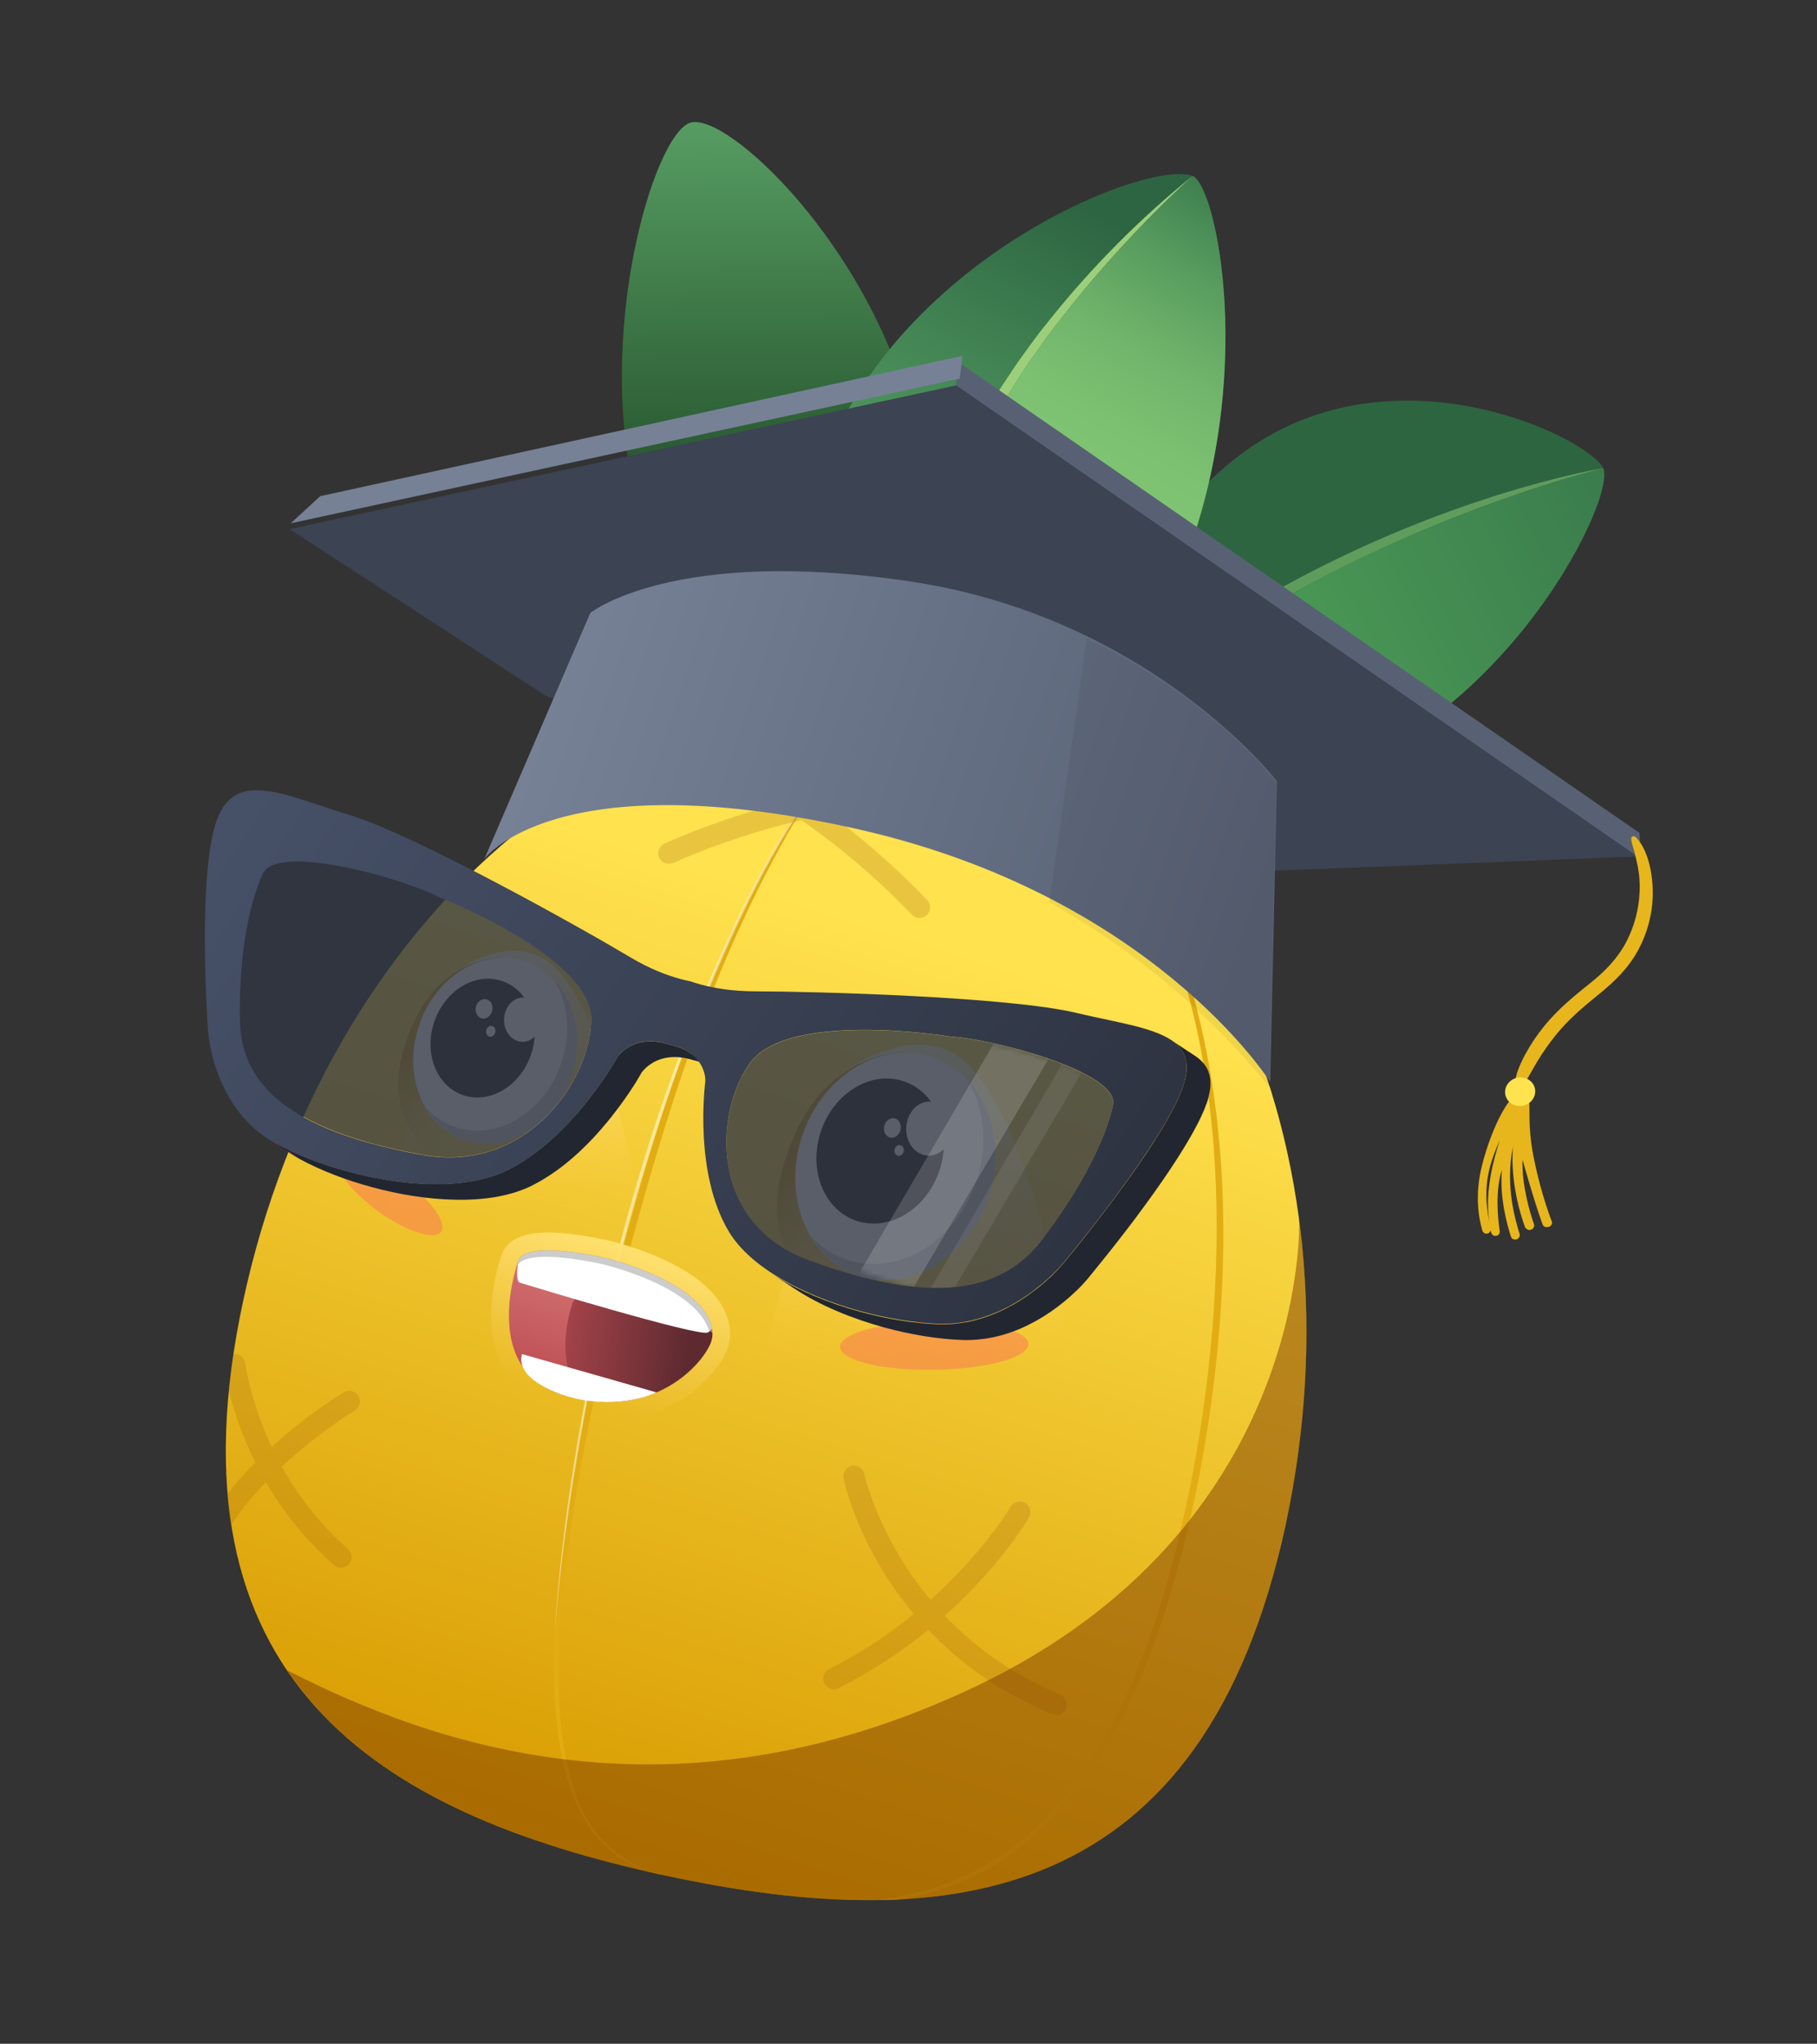 <svg width="369" height="415" viewBox="0 0 369 415" fill="none" xmlns="http://www.w3.org/2000/svg">
    <rect x="0" y="0" width="369" height="415" fill="#333333" stroke="none"/>
    <path fill-rule="evenodd" clip-rule="evenodd" d="M171.948 149.622C193.578 142.55 193.906 118.518 185.124 84.082C176.342 49.647 147.502 22.526 140.143 24.929C132.785 27.331 120.565 67.89 129.347 102.326C138.129 136.761 172.37 145.939 171.948 149.622Z" fill="url(#paint0_linear_1287_1640)"/>
    <path d="M325.581 95.091C328.451 101.194 303.515 152.801 256.851 161.071C210.187 169.341 193.6 179.051 193.6 179.051C193.6 179.051 224.063 110.813 254.398 90.538C284.733 70.264 322.718 88.99 325.581 95.091Z" fill="#2D6541"/>
    <path d="M325.581 95.092C319.124 96.738 312.764 98.691 306.506 100.916C300.228 103.1 294.033 105.508 287.931 108.106C281.836 110.734 275.81 113.525 269.921 116.566C264.026 119.598 258.208 122.787 252.585 126.297C251.153 127.136 249.772 128.045 248.373 128.935C246.979 129.834 245.57 130.7 244.217 131.651L240.109 134.451L236.087 137.365C230.757 141.292 225.559 145.425 220.617 149.84L218.746 151.482C218.127 152.033 217.537 152.619 216.93 153.18L213.315 156.594L209.82 160.137L208.076 161.91L206.398 163.748C201.787 168.537 197.708 173.794 193.596 179.036L196.421 174.914L197.851 172.86L199.363 170.869L202.406 166.897L205.607 163.047L207.221 161.129L208.916 159.28L212.31 155.59L215.858 152.043C216.455 151.458 217.035 150.855 217.645 150.28L219.484 148.58C229.259 139.438 240.073 131.448 251.457 124.435C262.869 117.457 274.887 111.493 287.292 106.533C293.496 104.045 299.799 101.845 306.183 99.889C309.372 98.922 312.596 98.036 315.821 97.209C319.054 96.384 322.299 95.635 325.587 95.064L325.581 95.092Z" fill="url(#paint1_linear_1287_1640)"/>
    <path d="M325.581 95.092C319.125 96.738 312.764 98.691 306.506 100.916C300.228 103.1 294.034 105.508 287.931 108.106C281.836 110.734 275.81 113.525 269.921 116.566C264.026 119.598 258.208 122.787 252.585 126.297C251.153 127.136 249.772 128.045 248.373 128.935C246.979 129.834 245.57 130.7 244.217 131.651L240.109 134.451L236.087 137.365C230.757 141.292 225.56 145.425 220.617 149.84L218.747 151.482C218.127 152.033 217.537 152.619 216.93 153.18L213.315 156.594L209.82 160.137L208.076 161.91L206.398 163.748C201.787 168.537 197.708 173.794 193.596 179.036C193.596 179.036 210.192 169.321 256.847 161.056C303.511 152.786 328.447 101.179 325.577 95.077L325.581 95.092Z" fill="url(#paint2_linear_1287_1640)"/>
    <path fill-rule="evenodd" clip-rule="evenodd" d="M242.188 35.741C233.249 32.251 183.6 51.924 167.534 93.097C151.467 134.269 173.433 178.96 173.433 178.96C173.433 178.96 225.299 153.245 240.308 114.788C255.317 76.33 247.014 37.622 242.188 35.741Z" fill="url(#paint3_linear_1287_1640)"/>
    <path d="M242.187 35.74C237.186 40.327 232.378 45.11 227.816 50.115C223.223 55.092 218.866 60.274 214.745 65.625C213.738 66.983 212.681 68.3 211.713 69.68L208.797 73.812C207.841 75.203 206.957 76.639 206.041 78.052C205.593 78.765 205.118 79.465 204.689 80.189L203.43 82.375L202.17 84.561L201.537 85.654L200.964 86.774L198.683 91.271C197.965 92.786 197.349 94.346 196.678 95.886C196.356 96.663 195.994 97.417 195.713 98.21L194.838 100.589C193.627 103.742 192.56 106.949 191.464 110.149C190.926 111.755 190.437 113.371 189.92 114.982L189.155 117.4L188.423 119.832C186.417 126.295 184.679 132.845 182.912 139.389C181.181 145.94 179.554 152.521 177.981 159.122C176.367 165.713 174.9 172.336 173.447 178.962C175.499 165.54 178.122 152.197 181.279 138.977C184.457 125.761 188.079 112.634 192.815 99.836L193.708 97.438C193.998 96.64 194.38 95.861 194.705 95.07C195.396 93.505 196.043 91.908 196.782 90.36L199.131 85.789L199.722 84.651L200.373 83.548L201.68 81.343L202.995 79.139C203.44 78.411 203.936 77.716 204.399 76.999C205.352 75.585 206.267 74.142 207.259 72.752L210.279 68.62C211.29 67.242 212.388 65.941 213.436 64.599C221.971 53.975 231.63 44.279 242.187 35.74Z" fill="#9DCF7B"/>
    <path d="M242.187 35.74C237.186 40.327 232.378 45.11 227.816 50.115C223.223 55.092 218.866 60.274 214.745 65.625C213.738 66.983 212.681 68.3 211.713 69.68L208.797 73.812C207.841 75.203 206.957 76.638 206.041 78.052C205.593 78.765 205.118 79.465 204.689 80.189L203.43 82.375L202.17 84.561L201.537 85.653L200.964 86.773L198.683 91.271C197.965 92.786 197.349 94.346 196.678 95.886C196.355 96.663 195.994 97.416 195.712 98.209L194.838 100.589C193.627 103.742 192.559 106.949 191.464 110.149C190.925 111.755 190.437 113.371 189.92 114.982L189.155 117.4L188.423 119.832C186.417 126.295 184.679 132.845 182.912 139.388C181.181 145.94 179.554 152.521 177.981 159.121C176.367 165.713 174.9 172.336 173.447 178.962C173.447 178.962 225.313 153.247 240.322 114.79C255.31 76.328 247.014 37.621 242.187 35.74Z" fill="url(#paint4_linear_1287_1640)"/>
    <path fill-rule="evenodd" clip-rule="evenodd" d="M134.932 380.804C193.378 393.425 244.445 386.679 261.071 309.684C277.698 232.688 243.941 159.274 185.495 146.653C127.049 134.032 66.048 186.984 49.422 263.98C32.795 340.975 76.485 368.183 134.932 380.804Z" fill="url(#paint5_linear_1287_1640)"/>
    <path d="M185.516 146.657C175.41 144.99 166.128 159.345 161.417 166.784C144.607 195.344 134.747 227.444 126.393 259.346C122.326 275.387 118.797 291.589 116.294 307.953C113.794 325.973 110.874 347.811 117.199 365.176C120.183 373.202 126.493 379.017 134.951 380.814C122.702 378.508 116.677 368.92 114.237 357.42C111.034 341.038 112.787 324.159 115.059 307.774C117.509 291.354 120.974 275.102 124.996 259C133.471 227.013 143.502 194.84 160.818 166.419C165.787 158.918 175.329 144.751 185.514 146.664L185.516 146.657Z" fill="#E2AD13"/>
    <path d="M185.516 146.659C177.949 144.584 169.344 155.09 165.325 160.514C160.23 167.443 156.051 175.004 152.199 182.687C137.069 213.626 126.919 246.826 120.02 280.514C116.69 297.399 113.995 314.443 112.644 331.608C113.736 314.416 116.249 297.326 119.554 280.421C126.225 246.632 136.398 213.356 151.774 182.47C155.67 174.789 159.886 167.229 165.047 160.299C169.193 154.873 177.941 144.486 185.524 146.654L185.516 146.659Z" fill="white" fill-opacity="0.5"/>
    <path fill-rule="evenodd" clip-rule="evenodd" d="M123.72 255.609C142.05 260.766 145.767 268.193 144.465 272.349C143.162 276.506 132.875 289.01 114.089 283.136C97.274 277.878 105.223 256.096 105.223 256.096C106.682 251.421 123.72 255.609 123.72 255.609Z" fill="url(#paint6_linear_1287_1640)"/>
    <path fill-rule="evenodd" clip-rule="evenodd" d="M144.465 272.349C144.627 271.839 144.703 271.282 144.698 270.692C142.186 268.42 137.89 266.094 131.035 264.165C131.035 264.165 117.456 260.828 116.292 264.55C116.292 264.55 111.216 278.512 119.833 284.413C134.974 286.409 143.311 276.059 144.465 272.349Z" fill="url(#paint7_linear_1287_1640)"/>
    <path d="M133.32 282.738L106.008 274.959C105.455 276.886 106.137 279.619 111.807 282.261C120.554 286.214 129.454 284.617 133.32 282.738Z" fill="white"/>
    <path fill-rule="evenodd" clip-rule="evenodd" d="M144.613 269.754C143.898 265.537 138.67 259.823 123.719 255.616C123.719 255.616 106.799 251.461 105.24 256.056C104.913 258.355 104.881 260.239 105.604 260.469C107.597 261.091 141.607 271.408 143.72 270.584C143.986 270.479 144.285 270.183 144.606 269.752L144.613 269.754Z" fill="white"/>
    <path d="M125.995 256.284C142.355 261.399 145.706 268.371 144.464 272.349C143.223 276.328 132.874 289.01 114.088 283.136C97.274 277.879 105.223 256.096 105.223 256.096C106.682 251.422 123.72 255.609 123.72 255.609C124.504 255.83 125.265 256.053 125.995 256.284ZM127.068 252.851C126.302 252.612 125.5 252.372 124.695 252.147L124.639 252.135L124.583 252.123C124.4 252.083 120.031 251.015 115.397 250.529C112.179 250.195 103.672 249.307 101.822 254.943C101.408 256.112 97.338 268.141 101.933 277.435C104.136 281.885 107.865 284.964 113.023 286.571C134.154 293.173 146.149 279.035 147.905 273.423C148.572 271.286 150.708 260.237 127.075 252.852L127.068 252.851Z" fill="url(#paint8_linear_1287_1640)"/>
    <path fill-rule="evenodd" clip-rule="evenodd" d="M123.309 256.933C137.448 260.913 142.885 266.238 144.038 270.373C144.218 270.22 144.409 270.019 144.608 269.745C143.892 265.528 138.664 259.814 123.713 255.607C123.713 255.607 106.793 251.453 105.234 256.047C105.2 256.305 105.161 256.554 105.138 256.799C107.891 253.147 123.303 256.924 123.303 256.924L123.309 256.933Z" fill="black" fill-opacity="0.2"/>
    <path fill-rule="evenodd" clip-rule="evenodd" d="M90.796 198.648C90.796 198.648 103.972 187.356 113.127 196.898C122.282 206.441 128.716 236.046 131.548 253.57C134.381 271.093 75.837 255.618 75.837 255.618L90.796 198.648Z" fill="url(#paint9_linear_1287_1640)"/>
    <path fill-rule="evenodd" clip-rule="evenodd" d="M101.939 194.484C101.939 194.484 87.381 193.673 81.84 213.54C76.299 233.406 96.891 241.275 102.306 243.018L101.939 194.484Z" fill="url(#paint10_linear_1287_1640)"/>
    <path d="M115.817 218.651C119.275 208.652 115.211 198.172 106.74 195.242C98.269 192.313 88.599 198.044 85.141 208.043C81.684 218.042 85.748 228.523 94.219 231.452C102.689 234.381 112.359 228.65 115.817 218.651Z" fill="white"/>
    <path fill-rule="evenodd" clip-rule="evenodd" d="M112.628 199.073C115.375 203.699 116.05 209.946 113.952 216.014C110.49 226.011 100.818 231.745 92.348 228.812C90.095 228.031 88.15 226.713 86.582 225.013C88.363 228.011 91.004 230.332 94.339 231.487C102.809 234.42 112.481 228.685 115.943 218.688C118.483 211.355 116.967 203.756 112.635 199.075L112.628 199.073Z" fill="#CCCCCC"/>
    <path d="M107.823 214.184C110.033 207.793 107.435 201.095 102.021 199.223C96.606 197.35 90.426 201.013 88.216 207.404C86.006 213.794 88.603 220.493 94.018 222.365C99.432 224.238 105.613 220.575 107.823 214.184Z" fill="#231F20"/>
    <path d="M105.962 211.546C108.065 211.646 109.865 209.716 109.982 207.235C110.099 204.755 108.489 202.664 106.386 202.564C104.283 202.465 102.483 204.395 102.365 206.875C102.248 209.356 103.858 211.447 105.962 211.546Z" fill="white"/>
    <path d="M97.844 206.799C98.755 207.014 99.7 206.317 99.953 205.242C100.206 204.168 99.673 203.123 98.762 202.908C97.851 202.693 96.907 203.39 96.654 204.464C96.4 205.539 96.933 206.584 97.844 206.799Z" fill="white"/>
    <path d="M99.415 210.5C99.921 210.619 100.446 210.232 100.586 209.635C100.727 209.038 100.431 208.457 99.924 208.337C99.418 208.218 98.894 208.605 98.753 209.202C98.612 209.799 98.908 210.38 99.415 210.5Z" fill="white"/>
    <path d="M242.956 302.712C250.275 266.024 251.566 226.341 238.754 190.721C236.185 183.771 232.747 176.722 228.351 170.43C227.533 169.65 226.707 168.875 225.985 168.197C227.235 169.872 228.406 171.604 229.494 173.385C251.175 210.051 249.697 261.814 241.587 302.439C236.298 327.953 226.928 359.076 205.296 375.342C197.429 381.341 187.878 384.673 178.086 385.782C179.582 385.774 181.169 385.749 182.786 385.693C191.08 384.261 199.052 381.155 205.838 376.07C228.077 359.685 237.447 328.664 242.956 302.712Z" fill="#E2AD13"/>
    <path fill-rule="evenodd" clip-rule="evenodd" d="M169.917 218.893C169.917 218.893 186.011 205.096 197.195 216.762C208.379 228.428 216.24 264.582 219.692 285.986C223.143 307.389 151.644 288.483 151.644 288.483L169.917 218.893Z" fill="url(#paint11_linear_1287_1640)"/>
    <path fill-rule="evenodd" clip-rule="evenodd" d="M183.526 213.811C183.526 213.811 165.746 212.819 158.975 237.086C152.204 261.352 177.358 270.964 183.972 273.092L183.526 213.811Z" fill="url(#paint12_linear_1287_1640)"/>
    <path d="M200.481 243.319C204.705 231.105 199.74 218.303 189.392 214.724C179.043 211.146 167.231 218.146 163.007 230.361C158.783 242.575 163.748 255.377 174.096 258.956C184.444 262.534 196.257 255.534 200.481 243.319Z" fill="white"/>
    <path fill-rule="evenodd" clip-rule="evenodd" d="M196.579 219.413C199.928 225.067 200.756 232.686 198.19 240.102C193.962 252.319 182.156 259.314 171.8 255.739C169.048 254.784 166.673 253.174 164.759 251.098C166.933 254.761 170.162 257.6 174.23 259.008C184.576 262.589 196.391 255.588 200.619 243.372C203.718 234.407 201.863 225.139 196.577 219.42L196.579 219.413Z" fill="#CCCCCC"/>
    <path d="M190.718 237.871C193.418 230.065 190.243 221.882 183.627 219.595C177.011 217.307 169.459 221.78 166.76 229.586C164.06 237.393 167.235 245.575 173.851 247.863C180.467 250.151 188.019 245.677 190.718 237.871Z" fill="#231F20"/>
    <path d="M188.43 234.66C190.997 234.781 193.195 232.422 193.338 229.39C193.482 226.358 191.516 223.801 188.949 223.68C186.381 223.559 184.183 225.918 184.04 228.95C183.897 231.982 185.862 234.538 188.43 234.66Z" fill="white"/>
    <path d="M180.769 230.99C181.68 231.204 182.624 230.508 182.878 229.433C183.131 228.359 182.598 227.314 181.687 227.099C180.776 226.884 179.832 227.581 179.578 228.655C179.325 229.73 179.858 230.775 180.769 230.99Z" fill="white"/>
    <path d="M182.339 234.693C182.845 234.813 183.37 234.425 183.511 233.828C183.651 233.231 183.355 232.65 182.849 232.531C182.342 232.411 181.818 232.799 181.677 233.396C181.536 233.993 181.832 234.574 182.339 234.693Z" fill="white"/>
    <path opacity="0.22" d="M196.381 161.574C196.512 160.388 195.66 159.321 194.473 159.197C193.761 159.117 181.847 157.921 163.653 161.881C153.656 155.115 146.631 152.237 146.136 152.042C145.025 151.596 143.775 152.135 143.331 153.239C142.886 154.343 143.425 155.6 144.528 156.044C144.629 156.088 149.922 158.261 157.84 163.275C150.882 165.099 143.181 167.668 134.962 171.273C133.872 171.752 133.376 173.028 133.855 174.117C134.146 174.777 134.721 175.217 135.375 175.358C135.804 175.451 136.26 175.417 136.699 175.225C146.293 171.012 155.167 168.291 162.751 166.536C169.392 171.157 177.233 177.45 185.187 185.739C185.492 186.063 185.883 186.265 186.283 186.352C186.958 186.497 187.696 186.318 188.235 185.802C189.097 184.979 189.12 183.608 188.297 182.753C181.364 175.531 174.571 169.803 168.53 165.334C171.935 164.7 175.003 164.259 177.635 163.966C187.755 162.839 193.953 163.479 194.011 163.484C195.197 163.615 196.258 162.755 196.388 161.576L196.381 161.574Z" fill="#9C620B"/>
    <path d="M111.182 141.507L58.814 107.439L194.621 78.164L333.505 173.873L258.493 176.819L111.182 141.507Z" fill="#3C4352"/>
    <path d="M98.374 174.395C98.374 174.395 112.592 154.771 173.292 168.166C233.992 181.561 257.96 219.716 257.96 219.716L259.319 158.578C259.319 158.578 233.545 125.199 184.435 118.001C136.613 110.993 119.88 124.46 119.88 124.46L98.381 174.396L98.374 174.395Z" fill="url(#paint13_linear_1287_1640)"/>
    <path d="M213.084 183.197C241.97 199.311 257.733 220.768 257.733 220.768L259.153 158.96C259.153 158.96 246.693 142.178 220.715 129.662L213.084 183.197Z" fill="black" fill-opacity="0.06"/>
    <path d="M333.279 174.406L332.946 169.132L194.7 73.564L194.133 78.206L333.279 174.406Z" fill="#586174"/>
    <path d="M307.566 220.733C307.524 221.256 308.234 221.91 308.661 221.347C309.999 219.585 310.954 217.619 312.079 215.732C313.186 213.871 314.443 212.077 315.8 210.369C318.393 207.107 321.489 204.483 324.75 201.852C328.023 199.212 330.86 196.388 332.796 192.72C334.496 189.5 335.486 185.898 335.628 182.327C335.714 180.21 335.536 178.125 335.087 176.061C334.633 173.988 333.791 171.677 332.298 170.082C331.942 169.701 331.217 169.673 331.27 170.353C331.342 171.235 331.684 172.033 331.899 172.886C332.123 173.787 332.336 174.697 332.53 175.605C332.913 177.41 333.061 179.297 332.974 181.143C332.816 184.603 331.934 188.03 330.314 191.168C328.562 194.568 325.954 197.243 322.915 199.659C319.537 202.34 316.28 205.053 313.578 208.38C312.132 210.166 310.857 212.058 309.773 214.058C309.211 215.097 308.716 216.152 308.302 217.248C307.852 218.422 307.661 219.482 307.562 220.728L307.566 220.733Z" fill="#E7B61D"/>
    <path d="M315.131 247.994C314.312 245.854 312.667 241.12 311.406 234.747C309.683 225.922 311.703 222.159 309.232 221.712C306.978 221.323 303.098 228.283 300.98 236.613C299.45 242.605 300.298 247.319 301.041 249.896C301.162 250.309 301.587 250.56 302.038 250.492C302.286 250.454 302.676 250.238 302.695 249.815C302.9 250.509 303.03 251.003 303.801 250.955C304.297 250.924 304.637 250.435 304.568 249.971C304.213 247.618 303.592 241.908 305.012 237.518C304.522 243.065 306.001 248.47 306.841 251.108C306.973 251.512 307.394 251.759 307.84 251.686L307.865 251.688C308.403 251.595 308.752 251.078 308.606 250.588C307.82 247.954 305.619 240.967 307.247 232.857C306.686 240.043 308.859 246.9 309.654 249.038C309.828 249.503 310.338 249.899 310.883 249.717C310.888 249.717 310.883 249.717 310.888 249.717C311.408 249.533 311.708 249.049 311.487 248.448C310.735 246.404 309.003 240.527 309.208 235.503C309.304 235.918 311.634 244.155 313.272 248.629C313.416 249.02 313.838 249.252 314.275 249.174L314.433 249.145C314.992 249.045 315.33 248.494 315.141 247.995L315.131 247.994ZM304.558 231.55C303.373 235.379 301.469 241.848 302.468 248.097C300.843 240.448 302.74 235.828 304.558 231.55Z" fill="#E7B61D"/>
    <path d="M311.378 220.188C310.548 218.81 308.681 218.366 307.209 219.191C305.736 220.016 305.22 221.801 306.05 223.179C306.881 224.557 308.748 225.001 310.22 224.176C311.693 223.351 312.209 221.566 311.378 220.188Z" fill="#FFE34E"/>
    <path d="M195.463 72.255L65.031 100.753L59.035 106.261L194.899 76.867L195.463 72.255Z" fill="#768196"/>
    <path opacity="0.22" d="M215.339 344.141C205.239 339.892 197.614 334.102 191.876 328.094C203.113 318.076 208.631 308.714 208.97 308.133C209.568 307.099 209.212 305.786 208.187 305.182C207.16 304.585 205.834 304.931 205.236 305.965C205.155 306.102 199.798 315.16 188.964 324.846C178.322 312.171 175.599 299.594 175.549 299.348C175.316 298.179 174.176 297.425 173.007 297.658C171.838 297.892 171.084 299.031 171.317 300.2C171.492 301.062 174.316 314.36 185.599 327.718C180.765 331.664 175.032 335.585 168.372 338.923C167.307 339.458 166.872 340.755 167.408 341.82C167.71 342.43 168.264 342.829 168.883 342.963C169.347 343.063 169.844 343.009 170.305 342.784C177.384 339.242 183.436 335.11 188.512 330.959C194.615 337.355 202.784 343.528 213.664 348.114C213.791 348.171 213.917 348.206 214.05 348.235C215.042 348.449 216.081 347.93 216.489 346.958C216.955 345.859 216.434 344.591 215.34 344.134L215.339 344.141Z" fill="#9C620B"/>
    <path opacity="0.22" d="M70.686 314.54C64.629 309.258 60.306 303.342 57.221 297.796C64.618 290.908 71.908 286.492 72.034 286.416C73.057 285.806 73.388 284.479 72.777 283.456C72.166 282.434 70.839 282.103 69.817 282.714C69.589 282.849 64.226 286.077 57.874 291.432C56.937 292.223 56.039 293.008 55.169 293.799C50.777 284.49 49.851 277.056 49.831 276.875C49.697 275.69 48.629 274.842 47.446 274.969C47.432 274.966 47.415 274.977 47.399 274.981C47.117 276.936 46.787 279.485 46.504 282.434C47.376 286.03 48.973 291.21 51.838 296.958C49.687 299.113 47.785 301.278 46.105 303.433C46.262 305.601 46.503 307.758 46.842 309.869C48.886 306.675 51.374 303.673 53.985 300.954C57.238 306.543 61.707 312.432 67.837 317.781C68.123 318.027 68.455 318.194 68.799 318.269C69.544 318.429 70.347 318.191 70.884 317.578C71.666 316.68 71.572 315.313 70.674 314.53L70.686 314.54Z" fill="#9C620B"/>
    <g style="mix-blend-mode:overlay" opacity="0.5">
        <path fill-rule="evenodd" clip-rule="evenodd" d="M259.13 317.959C260.097 313.958 261.052 309.771 262.004 305.362C265.064 289.42 265.966 273.689 264.966 258.658C264.684 254.748 264.306 251.082 263.883 247.724C263.87 247.61 263.857 247.504 263.844 247.391C263.889 248.549 265.836 310.281 197.999 342.512C136.894 371.545 88.129 354.443 58.325 339.168C59.747 341.271 61.286 343.281 62.922 345.209C62.992 345.298 63.069 345.381 63.147 345.464C63.613 345.999 64.079 346.533 64.562 347.057C64.669 347.176 64.777 347.288 64.884 347.406C65.343 347.903 65.806 348.386 66.275 348.87C66.389 348.99 66.51 349.112 66.633 349.226C67.111 349.705 67.596 350.185 68.091 350.653C68.201 350.757 68.304 350.86 68.413 350.965C68.952 351.471 69.492 351.971 70.048 352.459C70.117 352.518 70.178 352.575 70.246 352.634C72.163 354.321 74.17 355.932 76.269 357.46C76.301 357.482 76.333 357.503 76.364 357.532C77.013 358.003 77.665 358.46 78.324 358.919C78.445 359.004 78.568 359.082 78.69 359.167C79.273 359.566 79.86 359.95 80.447 360.334C80.602 360.434 80.764 360.535 80.919 360.635C81.488 361.001 82.065 361.361 82.651 361.716C82.82 361.818 82.982 361.92 83.151 362.022C83.744 362.378 84.345 362.729 84.947 363.08C85.096 363.171 85.254 363.257 85.404 363.348C86.066 363.726 86.73 364.09 87.402 364.456C87.501 364.507 87.592 364.564 87.684 364.613C90.045 365.881 92.479 367.083 94.984 368.228C95.119 368.286 95.254 368.345 95.381 368.402C96.065 368.711 96.757 369.015 97.451 369.313C97.653 369.4 97.862 369.49 98.064 369.577C98.69 369.845 99.326 370.107 99.968 370.371C100.205 370.466 100.442 370.562 100.679 370.657C101.301 370.909 101.925 371.154 102.549 371.4C102.794 371.496 103.032 371.585 103.276 371.682C103.921 371.931 104.57 372.167 105.216 372.41C105.441 372.495 105.667 372.573 105.891 372.658C106.608 372.916 107.325 373.174 108.051 373.427C108.208 373.483 108.372 373.54 108.529 373.596C110.337 374.222 112.174 374.817 114.036 375.396C114.14 375.426 114.237 375.454 114.339 375.491C115.146 375.739 115.954 375.987 116.772 376.222C117.02 376.298 117.277 376.368 117.526 376.444C118.197 376.641 118.87 376.83 119.55 377.021C119.848 377.107 120.154 377.188 120.454 377.268C121.093 377.443 121.725 377.616 122.372 377.792C122.692 377.876 123.019 377.962 123.34 378.046C123.974 378.212 124.614 378.38 125.257 378.54C125.577 378.624 125.892 378.7 126.213 378.784C126.883 378.95 127.546 379.116 128.225 379.277C128.519 379.348 128.813 379.419 129.1 379.488C129.856 379.666 130.62 379.846 131.385 380.018C131.588 380.062 131.799 380.108 132.002 380.159C132.985 380.378 133.975 380.6 134.973 380.815C135.008 380.823 135.043 380.83 135.079 380.838C191.314 392.96 240.694 387.108 259.116 317.956L259.13 317.959Z" fill="#7B3B00"/>
    </g>
    <ellipse cx="189.725" cy="273.21" rx="19.12" ry="4.945" transform="rotate(-0.89 189.725 273.21)" fill="#FF6162" fill-opacity="0.4"/>
    <ellipse cx="79.234" cy="242.679" rx="12.738" ry="4.086" transform="rotate(35.643 79.234 242.679)" fill="#FF6162" fill-opacity="0.4"/>
    <path opacity="0.8" d="M76.323 177.468C81.482 178.877 86.204 180.589 89.251 182.098C89.314 182.132 89.385 182.161 89.448 182.195C90.994 182.814 120.397 194.545 120.101 207.151C120.052 209.319 119.621 211.667 118.84 214.04C115.07 225.492 103.097 237.686 85.71 234.477C82.214 233.83 78.871 233.095 75.728 232.241C60.488 228.061 49.995 221.264 48.874 209.169C48.842 208.789 48.812 208.397 48.795 208.007C48.79 207.865 48.785 207.723 48.781 207.575C48.477 195.11 50.287 186.08 52.068 180.733C52.545 179.301 53.016 178.135 53.452 177.236C55.279 173.409 66.069 174.718 75.865 177.337C76.019 177.376 76.178 177.423 76.331 177.462L76.323 177.468Z" fill="#303644"/>
    <path d="M54.338 231.21L59.202 234.385C59.728 234.726 60.271 235.056 60.84 235.363L55.976 232.188C55.407 231.881 54.864 231.551 54.338 231.21Z" fill="#851622"/>
    <path d="M139.917 213.682C139.075 213.135 138.029 212.651 136.711 212.293C136.471 212.229 136.23 212.171 135.975 212.111C135.731 212.033 135.486 211.961 135.253 211.898C134.861 211.788 134.49 211.711 134.123 211.649C134.002 211.623 133.891 211.614 133.775 211.597C133.536 211.562 133.297 211.526 133.062 211.505C132.932 211.492 132.806 211.487 132.68 211.481C132.471 211.473 132.262 211.464 132.064 211.465C131.944 211.468 131.825 211.465 131.704 211.474C131.505 211.482 131.312 211.498 131.125 211.515C131.024 211.529 130.917 211.535 130.815 211.549C130.597 211.58 130.393 211.615 130.194 211.657C130.135 211.673 130.063 211.679 130.003 211.695C129.745 211.753 129.497 211.828 129.262 211.905C129.201 211.927 129.147 211.951 129.088 211.967C128.951 212.015 128.806 212.069 128.675 212.119C128.652 212.128 128.628 212.144 128.605 212.153C128.334 212.272 128.083 212.395 127.845 212.521C127.845 212.521 127.83 212.524 127.822 212.53C127.766 212.56 127.716 212.599 127.66 212.629C127.516 212.711 127.378 212.802 127.247 212.887C127.231 212.897 127.215 212.908 127.2 212.912C127.134 212.954 127.091 212.994 127.032 213.038C126.933 213.108 126.841 213.18 126.749 213.245C126.733 213.256 126.709 213.272 126.692 213.282C126.642 213.321 126.607 213.356 126.563 213.396C126.479 213.462 126.4 213.537 126.322 213.605C126.304 213.622 126.28 213.638 126.262 213.655C126.227 213.69 126.201 213.713 126.172 213.749C126.093 213.823 126.022 213.893 125.959 213.957C125.942 213.974 125.916 213.997 125.898 214.014C125.879 214.038 125.869 214.05 125.85 214.074C125.768 214.162 125.704 214.233 125.647 214.305C125.637 214.317 125.619 214.334 125.61 214.346C125.608 214.353 125.6 214.358 125.592 214.364C125.573 214.388 125.562 214.406 125.544 214.424C125.514 214.466 125.487 214.496 125.466 214.527C125.447 214.551 125.446 214.557 125.428 214.575C125.427 214.581 125.417 214.593 125.409 214.599C125.399 214.611 125.39 214.623 125.388 214.629C125.376 214.655 125.345 214.704 125.312 214.761C125.299 214.786 125.279 214.817 125.266 214.842C125.235 214.892 125.209 214.949 125.167 215.011C125.146 215.048 125.122 215.092 125.091 215.142C125.047 215.217 125.001 215.298 124.949 215.379C124.918 215.428 124.893 215.479 124.861 215.529C124.796 215.641 124.72 215.765 124.643 215.897C124.62 215.941 124.598 215.978 124.569 216.014C124.557 216.04 124.536 216.07 124.517 216.094C124.443 216.212 124.368 216.337 124.284 216.466C124.253 216.516 124.221 216.565 124.188 216.621C124.114 216.739 124.04 216.857 123.965 216.981C123.924 217.043 123.881 217.111 123.84 217.173C123.758 217.296 123.673 217.432 123.589 217.562C123.548 217.623 123.507 217.685 123.473 217.748C123.348 217.939 123.215 218.135 123.081 218.339C123.079 218.345 123.07 218.357 123.062 218.363C122.919 218.571 122.774 218.793 122.621 219.021C122.578 219.089 122.529 219.156 122.48 219.222C122.367 219.388 122.255 219.554 122.136 219.718C122.076 219.804 122.017 219.883 121.957 219.968C121.865 220.103 121.767 220.237 121.668 220.371C121.537 220.56 121.398 220.749 121.259 220.944C121.178 221.06 121.091 221.175 121.01 221.291C120.853 221.504 120.686 221.728 120.52 221.946C120.45 222.044 120.374 222.14 120.304 222.238C120.061 222.558 119.809 222.884 119.549 223.215C119.522 223.245 119.493 223.281 119.473 223.312C119.242 223.607 119.003 223.907 118.755 224.213C118.699 224.279 118.642 224.351 118.586 224.416C118.16 224.937 117.717 225.468 117.253 226.002C117.234 226.026 117.207 226.056 117.187 226.08C116.723 226.613 116.236 227.157 115.737 227.69C115.701 227.725 115.672 227.761 115.637 227.796C115.239 228.217 114.832 228.644 114.412 229.068C114.314 229.167 114.214 229.272 114.109 229.369C113.681 229.799 113.248 230.22 112.8 230.645C112.406 231.011 111.998 231.375 111.591 231.738C111.471 231.84 111.35 231.948 111.23 232.049C110.92 232.32 110.604 232.584 110.281 232.846C110.155 232.946 110.034 233.054 109.907 233.153C109.586 233.409 109.266 233.658 108.94 233.905C108.855 233.971 108.771 234.038 108.68 234.103C108.27 234.41 107.849 234.708 107.427 235.005C107.312 235.086 107.191 235.159 107.075 235.24C106.772 235.443 106.469 235.646 106.16 235.841C106.006 235.942 105.845 236.035 105.692 236.129C105.409 236.302 105.128 236.467 104.847 236.633C104.695 236.72 104.543 236.808 104.392 236.888C103.866 237.178 103.342 237.462 102.802 237.721C102.372 237.925 101.931 238.114 101.478 238.293C101.225 238.394 100.973 238.489 100.714 238.582C100.424 238.69 100.128 238.789 99.833 238.889C99.569 238.974 99.299 239.051 99.029 239.128C98.722 239.218 98.416 239.301 98.104 239.377C97.83 239.446 97.548 239.513 97.261 239.572C96.944 239.64 96.621 239.705 96.29 239.77C96.005 239.822 95.713 239.874 95.414 239.923C95.086 239.974 94.752 240.024 94.411 240.072C94.114 240.115 93.811 240.15 93.508 240.185C93.163 240.219 92.818 240.252 92.473 240.285C92.165 240.312 91.858 240.332 91.551 240.352C91.201 240.378 90.847 240.388 90.485 240.404C90.172 240.416 89.86 240.428 89.543 240.432C89.182 240.441 88.816 240.441 88.451 240.436C88.135 240.433 87.811 240.435 87.496 240.426C87.124 240.419 86.754 240.405 86.378 240.389C86.056 240.378 85.735 240.368 85.415 240.35C85.039 240.328 84.659 240.298 84.276 240.274C83.958 240.25 83.632 240.224 83.314 240.2C82.928 240.161 82.542 240.123 82.15 240.077C81.833 240.046 81.511 240.006 81.195 239.969C80.797 239.921 80.401 239.86 80.005 239.805C79.69 239.761 79.376 239.716 79.068 239.673C78.659 239.609 78.259 239.54 77.852 239.469C77.545 239.419 77.246 239.371 76.941 239.314C76.515 239.233 76.095 239.152 75.671 239.064C75.387 239.005 75.103 238.953 74.821 238.887C74.349 238.789 73.88 238.677 73.418 238.567C73.182 238.518 72.946 238.468 72.719 238.407C72.022 238.241 71.328 238.062 70.635 237.875C65.209 236.402 60.111 234.409 55.993 232.171L60.856 235.349C64.974 237.586 70.071 239.586 75.499 241.053C76.191 241.239 76.885 241.419 77.582 241.585C77.817 241.641 78.053 241.69 78.281 241.744C78.75 241.856 79.214 241.959 79.684 242.064C79.967 242.123 80.251 242.182 80.534 242.241C80.959 242.33 81.377 242.417 81.804 242.492C82.109 242.548 82.415 242.598 82.715 242.646C83.122 242.717 83.529 242.788 83.931 242.851C84.245 242.902 84.56 242.939 84.868 242.982C85.265 243.037 85.66 243.098 86.058 243.146C86.381 243.185 86.698 243.216 87.014 243.254C87.398 243.299 87.791 243.339 88.177 243.377C88.501 243.41 88.821 243.427 89.14 243.452C89.52 243.482 89.901 243.512 90.285 243.529C90.605 243.546 90.926 243.557 91.246 243.575C91.623 243.59 91.993 243.604 92.365 243.611C92.687 243.616 93.004 243.618 93.32 243.621C93.686 243.62 94.052 243.619 94.418 243.619C94.736 243.615 95.048 243.603 95.36 243.591C95.722 243.575 96.076 243.565 96.426 243.539C96.733 243.519 97.04 243.499 97.348 243.472C97.7 243.44 98.043 243.414 98.39 243.374C98.692 243.339 98.989 243.302 99.285 243.266C99.624 243.224 99.959 243.175 100.294 243.119C100.585 243.074 100.877 243.023 101.164 242.963C101.493 242.906 101.81 242.839 102.135 242.766C102.415 242.705 102.697 242.638 102.978 242.57C103.29 242.495 103.604 242.406 103.91 242.323C104.18 242.246 104.449 242.169 104.713 242.084C105.016 241.986 105.304 241.885 105.594 241.777C105.853 241.684 106.105 241.589 106.359 241.488C106.459 241.446 106.572 241.413 106.672 241.371C107.013 241.224 107.353 241.078 107.683 240.916C108.223 240.657 108.747 240.373 109.272 240.084C109.336 240.048 109.399 240.019 109.463 239.983C109.551 239.931 109.639 239.88 109.727 239.828C110.015 239.664 110.296 239.498 110.572 239.324C110.726 239.23 110.888 239.131 111.041 239.036C111.35 238.841 111.653 238.638 111.956 238.435C112.054 238.372 112.15 238.315 112.241 238.249C112.266 238.234 112.29 238.218 112.315 238.202C112.735 237.911 113.156 237.613 113.566 237.306C113.657 237.241 113.743 237.168 113.834 237.103C114.16 236.855 114.48 236.607 114.793 236.357C114.837 236.317 114.885 236.285 114.936 236.246C115.02 236.18 115.091 236.11 115.174 236.051C115.497 235.788 115.806 235.524 116.123 235.253C116.243 235.152 116.364 235.044 116.484 234.943C116.89 234.586 117.297 234.223 117.691 233.856C118.138 233.438 118.573 233.01 119.007 232.582C119.106 232.483 119.212 232.379 119.31 232.281C119.73 231.857 120.135 231.437 120.534 231.015C120.543 231.003 120.551 230.998 120.561 230.986C120.587 230.963 120.606 230.939 120.626 230.908C121.127 230.368 121.613 229.832 122.079 229.291C122.098 229.267 122.124 229.244 122.143 229.22C122.607 228.686 123.048 228.162 123.476 227.634C123.505 227.598 123.541 227.557 123.57 227.521C123.597 227.491 123.618 227.46 123.645 227.431C123.891 227.132 124.13 226.832 124.361 226.536C124.39 226.5 124.417 226.471 124.439 226.433C124.699 226.102 124.951 225.776 125.194 225.456C125.272 225.353 125.34 225.262 125.418 225.159C125.585 224.934 125.751 224.717 125.908 224.504C125.989 224.388 126.075 224.28 126.154 224.17C126.294 223.975 126.44 223.781 126.571 223.591C126.611 223.537 126.652 223.475 126.692 223.42C126.744 223.34 126.793 223.273 126.852 223.194C126.912 223.109 126.974 223.017 127.034 222.931C127.146 222.765 127.257 222.606 127.368 222.447C127.419 222.374 127.468 222.307 127.519 222.233C127.671 222.013 127.816 221.791 127.958 221.582C127.969 221.563 127.98 221.545 127.999 221.521C128.124 221.329 128.249 221.138 128.371 220.96C128.413 220.892 128.454 220.831 128.495 220.769C128.579 220.639 128.663 220.51 128.745 220.387C128.787 220.318 128.83 220.25 128.871 220.189C128.945 220.071 129.017 219.96 129.083 219.848C129.116 219.791 129.156 219.737 129.189 219.68C129.264 219.556 129.337 219.445 129.403 219.333C129.425 219.295 129.447 219.258 129.467 219.227C129.467 219.227 129.47 219.214 129.471 219.207C129.492 219.176 129.503 219.157 129.517 219.125C129.603 218.982 129.68 218.851 129.754 218.733C129.786 218.684 129.808 218.646 129.832 218.595C129.887 218.502 129.941 218.415 129.985 218.34C130.008 218.296 130.029 218.265 130.051 218.227C130.094 218.152 130.127 218.096 130.16 218.04C130.173 218.015 130.184 217.996 130.195 217.977C130.229 217.914 130.261 217.865 130.273 217.839C130.276 217.826 130.302 217.803 130.314 217.778C130.317 217.764 130.335 217.747 130.344 217.735C130.365 217.704 130.393 217.668 130.424 217.625C130.441 217.608 130.452 217.589 130.471 217.565C130.489 217.548 130.508 217.524 130.526 217.507C130.583 217.435 130.656 217.359 130.729 217.276C130.765 217.241 130.802 217.2 130.838 217.158C130.903 217.088 130.974 217.018 131.053 216.944C131.098 216.897 131.149 216.852 131.202 216.8C131.273 216.73 131.358 216.664 131.442 216.597C131.502 216.547 131.562 216.496 131.63 216.44C131.716 216.367 131.814 216.303 131.913 216.233C131.988 216.179 132.054 216.129 132.129 216.075C132.26 215.99 132.398 215.9 132.542 215.818C132.606 215.782 132.656 215.743 132.72 215.708C132.952 215.574 133.21 215.452 133.48 215.34C133.635 215.274 133.796 215.21 133.963 215.154C134.024 215.131 134.071 215.106 134.131 215.09C134.365 215.013 134.613 214.939 134.872 214.88C134.931 214.865 134.996 214.857 135.063 214.843C135.262 214.8 135.474 214.761 135.684 214.734C135.785 214.72 135.885 214.713 135.993 214.701C136.18 214.683 136.373 214.668 136.573 214.653C136.694 214.65 136.814 214.647 136.934 214.644C137.132 214.643 137.341 214.652 137.55 214.66C137.676 214.665 137.801 214.671 137.932 214.684C138.16 214.703 138.399 214.739 138.645 214.776C138.759 214.8 138.878 214.804 138.993 214.828C139.358 214.897 139.736 214.975 140.123 215.077C140.363 215.141 140.601 215.211 140.845 215.29C141.101 215.344 141.343 215.401 141.581 215.472C142.892 215.829 143.944 216.314 144.787 216.861L139.923 213.683L139.917 213.682Z" fill="#222631"/>
    <path opacity="0.8" d="M206.683 213.076C206.995 213.163 207.195 213.219 207.387 213.273C217.122 215.984 226.835 220.265 226.032 224.347C225.843 225.312 225.524 226.524 225.055 227.951C223.28 233.305 219.287 241.737 211.442 251.982C211.352 252.104 211.258 252.218 211.171 252.333C211.046 252.49 210.922 252.647 210.798 252.796C202.554 262.734 189.55 263.28 174.385 259.215C174.265 259.183 174.138 259.149 174.018 259.117C170.789 258.238 167.556 257.182 164.254 255.978C147.795 249.97 145.241 233.818 149.07 222.387C149.865 220.017 150.935 217.845 152.215 216.012C159.655 205.351 191.328 210.243 192.992 210.5C193.061 210.507 193.131 210.508 193.207 210.517C196.664 210.776 201.649 211.707 206.696 213.079L206.683 213.076Z" fill="#303644"/>
    <mask id="mask0_1287_1640" style="mask-type:alpha" maskUnits="userSpaceOnUse" x="153" y="209" width="80" height="54">
        <path opacity="0.8" d="M213.454 215.347C213.76 215.455 213.955 215.524 214.143 215.592C223.661 218.975 233.047 223.925 231.96 227.953C231.703 228.905 231.301 230.095 230.733 231.489C228.587 236.722 224.015 244.878 215.473 254.584C215.376 254.7 215.274 254.807 215.179 254.916C215.043 255.065 214.908 255.213 214.775 255.354C205.857 264.724 192.851 264.373 178.013 259.262C177.896 259.222 177.772 259.18 177.655 259.139C174.497 258.037 171.346 256.758 168.138 255.327C152.146 248.183 150.731 231.854 155.351 220.686C156.309 218.371 157.528 216.272 158.933 214.528C167.099 204.379 198.342 211.455 199.983 211.826C200.051 211.838 200.121 211.844 200.196 211.858C203.625 212.356 208.531 213.63 213.468 215.351L213.454 215.347Z" fill="#303644"/>
    </mask>
    <g mask="url(#mask0_1287_1640)">
        <path d="M149.8 300.686L211.154 195.961L225.857 193.173L160.896 303.104L149.8 300.686Z" fill="white" fill-opacity="0.2"/>
        <path d="M164.264 303.847L225.613 199.128L233.255 194.801L168.299 304.727L164.264 303.847Z" fill="white" fill-opacity="0.1"/>
    </g>
    <path d="M245.41 222.797C245.445 222.663 245.479 222.537 245.513 222.41C245.547 222.249 245.578 222.101 245.61 221.946C245.63 221.852 245.65 221.757 245.67 221.663C245.676 221.636 245.68 221.616 245.686 221.589C245.733 221.297 245.772 221.01 245.802 220.735C245.802 220.735 245.802 220.735 245.803 220.728C245.826 220.452 245.832 220.193 245.83 219.933C245.827 219.848 245.822 219.769 245.818 219.691C245.813 219.514 245.8 219.343 245.785 219.178C245.775 219.092 245.765 219.005 245.748 218.918C245.726 218.758 245.695 218.604 245.664 218.45C245.653 218.399 245.65 218.349 245.633 218.296C245.624 218.273 245.614 218.25 245.607 218.22C245.545 217.976 245.468 217.742 245.376 217.511C245.376 217.511 245.377 217.505 245.379 217.498C245.355 217.444 245.331 217.39 245.306 217.342C245.249 217.211 245.191 217.086 245.126 216.96C245.12 216.952 245.117 216.937 245.111 216.929C245.055 216.826 244.992 216.728 244.928 216.631C244.896 216.582 244.865 216.526 244.835 216.471C244.835 216.471 244.829 216.462 244.824 216.454C244.728 216.308 244.617 216.165 244.507 216.022C244.507 216.022 244.507 216.022 244.501 216.014C244.468 215.972 244.433 215.937 244.398 215.901C244.314 215.799 244.229 215.704 244.143 215.609C244.136 215.608 244.126 215.591 244.12 215.583C244.056 215.521 243.992 215.458 243.928 215.395C243.858 215.325 243.794 215.262 243.718 215.19C243.704 215.187 243.693 215.171 243.688 215.162C243.576 215.062 243.455 214.966 243.334 214.871C243.286 214.832 243.244 214.796 243.196 214.757C243.196 214.757 243.183 214.755 243.184 214.748C243.008 214.613 242.825 214.483 242.639 214.36L237.778 211.171C237.97 211.295 238.154 211.425 238.323 211.559C238.378 211.599 238.424 211.644 238.48 211.683C238.6 211.779 238.721 211.874 238.833 211.975C238.916 212.049 238.991 212.128 239.074 212.201C239.139 212.264 239.21 212.328 239.267 212.389C239.365 212.494 239.461 212.605 239.552 212.709C239.587 212.744 239.62 212.786 239.648 212.82C239.765 212.964 239.88 213.122 239.981 213.276C240.013 213.325 240.044 213.381 240.076 213.43C240.144 213.542 240.213 213.648 240.272 213.766C240.337 213.892 240.396 214.017 240.452 214.148C240.476 214.202 240.507 214.258 240.529 214.319C240.623 214.542 240.692 214.782 240.76 215.028C240.779 215.102 240.798 215.183 240.81 215.256C240.841 215.41 240.872 215.564 240.895 215.724C240.905 215.81 240.922 215.898 240.932 215.984C240.953 216.15 240.958 216.327 240.964 216.497C240.969 216.575 240.974 216.654 240.977 216.739C240.98 216.992 240.973 217.258 240.95 217.534C240.95 217.534 240.95 217.534 240.949 217.541C240.926 217.817 240.886 218.104 240.832 218.395C240.808 218.509 240.783 218.631 240.758 218.745C240.726 218.9 240.695 219.048 240.661 219.21C240.634 219.337 240.592 219.469 240.558 219.596C240.517 219.756 240.47 219.915 240.421 220.08C240.348 220.325 240.27 220.562 240.181 220.817C240.038 221.23 239.87 221.659 239.688 222.091C239.63 222.234 239.562 222.388 239.496 222.536C239.373 222.819 239.241 223.108 239.109 223.404C239.031 223.57 238.954 223.737 238.869 223.909C238.729 224.203 238.575 224.501 238.426 224.807C238.331 224.991 238.243 225.176 238.139 225.365C238.055 225.531 237.963 225.701 237.871 225.872C237.742 226.119 237.605 226.364 237.469 226.61C237.377 226.78 237.277 226.956 237.176 227.132C237.032 227.383 236.886 227.64 236.74 227.898C236.64 228.074 236.541 228.243 236.441 228.419C236.277 228.694 236.114 228.969 235.95 229.244C235.853 229.406 235.755 229.568 235.657 229.731C235.582 229.855 235.5 229.979 235.424 230.103C235.084 230.651 234.74 231.211 234.383 231.769C234.298 231.906 234.213 232.043 234.121 232.178C233.712 232.816 233.29 233.452 232.865 234.101C232.781 234.231 232.69 234.36 232.608 234.483C232.228 235.05 231.85 235.61 231.456 236.175C231.366 236.303 231.282 236.433 231.193 236.555C230.748 237.2 230.296 237.843 229.845 238.48C229.662 238.744 229.475 239 229.286 239.262C229.167 239.427 229.047 239.592 228.928 239.757C228.688 240.093 228.442 240.428 228.202 240.764C228.123 240.874 228.045 240.978 227.965 241.087C227.647 241.527 227.323 241.965 227.006 242.398C226.919 242.513 226.838 242.63 226.75 242.745C226.515 243.061 226.279 243.377 226.044 243.693C225.926 243.851 225.81 244.003 225.692 244.161C225.495 244.429 225.292 244.689 225.096 244.95C224.969 245.12 224.843 245.283 224.717 245.447C224.531 245.696 224.346 245.938 224.161 246.181C224.035 246.344 223.909 246.508 223.792 246.666C223.608 246.901 223.432 247.139 223.248 247.374C223.132 247.526 223.014 247.684 222.899 247.828C222.716 248.064 222.532 248.3 222.357 248.53C222.25 248.669 222.144 248.809 222.038 248.941C221.836 249.201 221.643 249.449 221.45 249.697C221.373 249.793 221.295 249.896 221.218 249.993C220.95 250.33 220.69 250.662 220.44 250.982C220.382 251.055 220.333 251.122 220.276 251.194C220.083 251.442 219.883 251.688 219.701 251.917C219.615 252.025 219.529 252.134 219.442 252.242C219.299 252.423 219.155 252.604 219.014 252.771C218.918 252.892 218.824 253.006 218.737 253.121C218.613 253.271 218.498 253.415 218.385 253.553C218.299 253.662 218.213 253.77 218.128 253.872C218.014 254.01 217.909 254.142 217.805 254.268C217.728 254.365 217.653 254.454 217.578 254.544C217.436 254.718 217.302 254.887 217.179 255.037C217.168 255.055 217.151 255.066 217.14 255.085C217.008 255.247 216.886 255.39 216.779 255.529C216.76 255.554 216.741 255.578 216.722 255.602C216.618 255.728 216.523 255.841 216.447 255.938C216.418 255.974 216.391 256.003 216.362 256.039C216.295 256.124 216.229 256.201 216.175 256.26C216.156 256.284 216.136 256.309 216.117 256.333C216.071 256.386 216.032 256.434 216.005 256.464C215.986 256.488 215.949 256.529 215.911 256.578C215.901 256.59 215.883 256.607 215.872 256.626C215.836 256.667 215.789 256.721 215.741 256.781C215.722 256.805 215.695 256.835 215.667 256.864C215.613 256.923 215.555 256.995 215.491 257.066C215.462 257.102 215.435 257.132 215.4 257.166C215.3 257.272 215.191 257.39 215.07 257.526C215.07 257.526 215.07 257.526 215.068 257.54C214.958 257.657 214.833 257.786 214.704 257.928C214.677 257.957 214.643 257.985 214.614 258.021C214.508 258.125 214.407 258.238 214.291 258.354C214.237 258.406 214.175 258.47 214.121 258.522C214.023 258.621 213.926 258.714 213.827 258.819C213.757 258.882 213.686 258.951 213.615 259.021C213.517 259.12 213.412 259.217 213.307 259.315C213.263 259.355 213.22 259.395 213.176 259.435C212.877 259.717 212.556 260.008 212.211 260.308C212.201 260.32 212.185 260.331 212.177 260.336C211.832 260.637 211.465 260.939 211.083 261.253C211.04 261.286 211.005 261.321 210.963 261.354C210.632 261.622 210.278 261.9 209.912 262.167C209.835 262.229 209.752 262.289 209.669 262.349C209.294 262.629 208.911 262.907 208.507 263.188C208.465 263.221 208.417 263.246 208.375 263.28C208.021 263.522 207.646 263.767 207.272 264.005C207.182 264.063 207.094 264.115 207.004 264.174C206.591 264.431 206.164 264.686 205.725 264.932C205.645 264.978 205.566 265.018 205.487 265.058C205.032 265.314 204.558 265.559 204.078 265.803C204.03 265.828 203.982 265.853 203.935 265.879C203.433 266.125 202.911 266.36 202.377 266.593C202.253 266.644 202.122 266.701 201.998 266.752C201.736 266.859 201.474 266.966 201.207 267.065C201.062 267.119 200.916 267.18 200.764 267.232C200.444 267.348 200.11 267.461 199.778 267.567C199.68 267.596 199.588 267.633 199.491 267.662C199.061 267.797 198.626 267.923 198.187 268.035C198.068 268.067 197.95 268.091 197.838 268.124C197.511 268.203 197.177 268.288 196.838 268.357C196.676 268.394 196.508 268.422 196.34 268.45C196.039 268.507 195.747 268.558 195.441 268.606C195.26 268.632 195.078 268.657 194.897 268.682C194.599 268.725 194.296 268.76 193.988 268.787C193.808 268.806 193.628 268.824 193.442 268.842C193.113 268.864 192.778 268.885 192.444 268.9C192.28 268.908 192.123 268.917 191.961 268.918C191.467 268.927 190.967 268.928 190.457 268.906C185.653 268.723 180.183 267.853 174.758 266.373C168.22 264.591 161.747 261.936 156.595 258.553L161.457 261.742C166.608 265.125 173.082 267.779 179.619 269.562C185.045 271.041 190.521 271.913 195.319 272.095C195.828 272.117 196.328 272.116 196.823 272.107C196.985 272.106 197.142 272.097 197.305 272.089C197.639 272.074 197.973 272.06 198.303 272.03C198.488 272.02 198.67 271.995 198.85 271.976C199.151 271.948 199.454 271.913 199.759 271.871C199.94 271.846 200.121 271.82 200.303 271.795C200.608 271.747 200.901 271.695 201.201 271.639C201.369 271.611 201.532 271.574 201.693 271.545C202.031 271.475 202.364 271.397 202.692 271.311C202.805 271.279 202.923 271.254 203.04 271.229C203.481 271.111 203.922 270.985 204.352 270.85C204.45 270.822 204.542 270.785 204.633 270.754C204.965 270.648 205.298 270.535 205.62 270.413C205.765 270.359 205.912 270.298 206.063 270.246C206.332 270.14 206.599 270.041 206.861 269.935C206.93 269.907 206.998 269.886 207.06 269.857C207.121 269.834 207.177 269.804 207.24 269.775C207.773 269.549 208.294 269.314 208.798 269.061C208.845 269.035 208.893 269.01 208.94 268.985C209.421 268.741 209.895 268.496 210.35 268.24C210.398 268.215 210.452 268.191 210.501 268.159C210.532 268.145 210.557 268.129 210.59 268.107C211.03 267.855 211.455 267.607 211.869 267.349C211.958 267.29 212.047 267.239 212.136 267.18C212.517 266.943 212.886 266.697 213.239 266.455C213.272 266.434 213.305 266.412 213.337 266.391C213.347 266.379 213.362 266.375 213.37 266.37C213.774 266.089 214.163 265.812 214.539 265.532C214.622 265.472 214.698 265.411 214.781 265.351C215.142 265.075 215.495 264.804 215.834 264.531C215.843 264.519 215.86 264.508 215.868 264.503C215.894 264.48 215.92 264.458 215.952 264.436C216.335 264.123 216.703 263.813 217.046 263.52C217.056 263.508 217.071 263.504 217.08 263.492C217.425 263.191 217.747 262.9 218.046 262.618C218.072 262.596 218.098 262.573 218.117 262.549C218.134 262.532 218.154 262.507 218.178 262.492C218.283 262.394 218.381 262.295 218.485 262.204C218.556 262.135 218.634 262.067 218.705 261.997C218.81 261.9 218.9 261.806 218.998 261.707C219.059 261.65 219.114 261.591 219.175 261.534C219.283 261.423 219.381 261.324 219.481 261.218C219.517 261.183 219.553 261.142 219.589 261.107C219.716 260.972 219.841 260.844 219.951 260.726C219.952 260.719 219.96 260.714 219.97 260.702C220.087 260.579 220.188 260.466 220.281 260.359C220.318 260.318 220.346 260.288 220.382 260.247C220.447 260.176 220.501 260.117 220.549 260.057C220.576 260.028 220.604 259.998 220.624 259.967C220.671 259.914 220.716 259.867 220.746 259.824C220.764 259.807 220.775 259.788 220.793 259.771C220.831 259.722 220.868 259.681 220.885 259.664C220.913 259.634 220.951 259.586 220.998 259.532C221.017 259.508 221.034 259.491 221.055 259.46C221.111 259.394 221.18 259.303 221.263 259.208C221.274 259.19 221.29 259.179 221.301 259.16C221.396 259.046 221.5 258.921 221.623 258.771C221.623 258.771 221.623 258.771 221.624 258.764C221.747 258.614 221.888 258.447 222.033 258.259C222.034 258.252 222.043 258.247 222.051 258.242C222.147 258.121 222.25 257.995 222.356 257.863C222.394 257.815 222.441 257.761 222.479 257.713C222.536 257.641 222.592 257.575 222.65 257.503C222.773 257.353 222.896 257.203 223.022 257.039C223.089 256.955 223.164 256.865 223.233 256.774C223.365 256.612 223.499 256.444 223.642 256.269C223.718 256.173 223.793 256.083 223.87 255.987C224.023 255.794 224.186 255.589 224.357 255.379C224.424 255.295 224.491 255.21 224.566 255.121C224.777 254.856 224.997 254.578 225.226 254.296C225.255 254.26 225.283 254.223 225.312 254.187C225.569 253.869 225.831 253.53 226.099 253.192C226.167 253.101 226.244 253.005 226.319 252.915C226.52 252.662 226.723 252.402 226.927 252.136C227.024 252.008 227.121 251.881 227.225 251.755C227.41 251.513 227.601 251.272 227.786 251.029C227.894 250.883 228.009 250.739 228.124 250.594C228.309 250.352 228.494 250.109 228.685 249.868C228.803 249.71 228.928 249.553 229.045 249.395C229.23 249.153 229.416 248.904 229.609 248.656C229.735 248.493 229.855 248.328 229.98 248.164C230.178 247.896 230.382 247.63 230.586 247.363C230.702 247.212 230.812 247.059 230.929 246.901C231.165 246.585 231.402 246.262 231.639 245.939C231.718 245.829 231.804 245.721 231.884 245.611C232.207 245.18 232.525 244.74 232.851 244.295C232.921 244.197 232.999 244.094 233.07 243.99C233.318 243.648 233.566 243.306 233.815 242.958C233.933 242.8 234.045 242.634 234.163 242.476C234.314 242.261 234.473 242.041 234.624 241.827C234.655 241.777 234.693 241.729 234.724 241.686C235.174 241.05 235.627 240.406 236.072 239.762C236.163 239.633 236.246 239.503 236.337 239.374C236.723 238.809 237.109 238.25 237.48 237.688C237.564 237.558 237.655 237.429 237.738 237.299C238.169 236.658 238.586 236.015 238.993 235.383C239.079 235.246 239.17 235.111 239.256 234.974C239.612 234.416 239.961 233.864 240.295 233.315C240.347 233.235 240.401 233.147 240.453 233.067C240.483 233.024 240.506 232.98 240.531 232.929C240.629 232.766 240.725 232.611 240.814 232.454C240.986 232.174 241.151 231.892 241.314 231.617C241.413 231.448 241.512 231.279 241.611 231.11C241.765 230.847 241.911 230.589 242.057 230.331C242.157 230.156 242.249 229.985 242.341 229.815C242.479 229.562 242.615 229.317 242.745 229.07C242.835 228.906 242.921 228.734 243.012 228.571C243.057 228.489 243.104 228.4 243.149 228.318C243.207 228.211 243.249 228.114 243.306 228.007C243.462 227.702 243.608 227.409 243.748 227.115C243.833 226.943 243.91 226.777 243.989 226.603C244.128 226.309 244.253 226.019 244.376 225.736C244.42 225.625 244.478 225.518 244.521 225.415C244.536 225.376 244.551 225.337 244.567 225.298C244.751 224.858 244.918 224.43 245.06 224.023C245.131 223.82 245.202 223.617 245.258 223.418C245.268 223.371 245.277 223.331 245.293 223.285C245.342 223.12 245.39 222.961 245.43 222.801L245.41 222.797Z" fill="#222631"/>
    <path d="M231.46 208.6C238.602 210.544 242.818 213.286 240.185 220.778C236.195 232.134 217.029 255.165 216.021 256.379C215.484 257.025 205.217 269.348 190.476 268.791C185.673 268.607 180.204 267.736 174.779 266.257C163.536 263.196 152.487 257.543 148.013 250.08C140.914 238.236 143.131 220.452 143.244 219.514C143.252 219.242 143.396 214.114 136.706 212.293C136.466 212.228 136.225 212.171 135.97 212.111C135.726 212.032 135.481 211.959 135.248 211.896C128.558 210.075 125.552 214.423 125.397 214.657C124.924 215.498 115.924 231.435 102.787 237.768C94.508 241.755 81.844 240.959 70.601 237.897C65.177 236.418 60.08 234.418 55.963 232.174C43.332 225.278 42.281 209.878 42.226 209.073C42.124 207.55 40.174 178.774 43.771 167.307C46.139 159.739 51.329 159.561 58.472 161.505C62.16 162.508 66.369 164.077 70.977 165.49C84.531 169.646 118.084 188.457 128.012 194.387C131.876 196.691 135.341 198.019 138.137 198.78C138.882 198.985 139.587 199.147 140.236 199.275C140.852 199.488 141.539 199.702 142.284 199.907C145.08 200.668 148.777 201.294 153.407 201.301C165.306 201.314 204.765 202.376 218.59 205.676C223.301 206.802 227.772 207.597 231.461 208.593L231.46 208.6ZM211.45 251.914C219.292 241.679 223.284 233.25 225.057 227.908C225.534 226.478 225.844 225.273 226.033 224.309C226.837 220.224 217.123 215.952 207.389 213.242C207.197 213.188 207.004 213.133 206.81 213.086C201.642 211.689 196.653 210.75 193.202 210.491C193.133 210.484 193.063 210.483 192.987 210.474C191.317 210.216 159.649 205.316 152.218 215.973C150.938 217.804 149.869 219.974 149.075 222.341C145.249 233.76 147.805 249.896 164.263 255.902C167.564 257.105 170.804 258.162 173.945 259.022C174.151 259.079 174.278 259.113 174.398 259.145C189.561 263.209 202.563 262.666 210.804 252.74C210.928 252.59 211.052 252.434 211.176 252.277C211.271 252.164 211.36 252.042 211.447 251.927M85.686 234.512C103.071 237.722 115.04 225.537 118.806 214.106C119.588 211.729 120.017 209.39 120.065 207.225C120.359 194.632 90.96 182.901 89.413 182.29C89.35 182.255 89.279 182.226 89.216 182.192C86.175 180.686 81.454 178.975 76.416 177.598C76.137 177.519 75.984 177.479 75.83 177.44C66.028 174.821 55.246 173.512 53.421 177.334C52.992 178.234 52.515 179.398 52.038 180.828C50.258 186.169 48.451 195.188 48.757 207.639C48.762 207.781 48.766 207.929 48.771 208.071C48.786 208.467 48.811 208.851 48.851 209.231C49.967 221.312 60.459 228.104 75.444 232.215C78.853 233.139 82.195 233.88 85.685 234.519" fill="url(#paint14_linear_1287_1640)"/>
    <defs>
        <linearGradient id="paint0_linear_1287_1640" x1="156.221" y1="16.078" x2="157.047" y2="150.668" gradientUnits="userSpaceOnUse">
            <stop stop-color="#5CA568"/>
            <stop offset="1" stop-color="#05220A"/>
        </linearGradient>
        <linearGradient id="paint1_linear_1287_1640" x1="254.419" y1="105.791" x2="264.729" y2="168.05" gradientUnits="userSpaceOnUse">
            <stop stop-color="#619C5D"/>
            <stop offset="1" stop-color="#4FA257"/>
        </linearGradient>
        <linearGradient id="paint2_linear_1287_1640" x1="350.087" y1="96.749" x2="244.033" y2="150.389" gradientUnits="userSpaceOnUse">
            <stop stop-color="#36744B"/>
            <stop offset="1" stop-color="#4FA257"/>
        </linearGradient>
        <linearGradient id="paint3_linear_1287_1640" x1="233.047" y1="49.134" x2="166.651" y2="173.933" gradientUnits="userSpaceOnUse">
            <stop stop-color="#2D6542"/>
            <stop offset="0.27" stop-color="#438554"/>
            <stop offset="0.55" stop-color="#55A062"/>
            <stop offset="0.81" stop-color="#61B06B"/>
            <stop offset="1" stop-color="#65B66F"/>
        </linearGradient>
        <linearGradient id="paint4_linear_1287_1640" x1="173.141" y1="185.49" x2="254.396" y2="41.673" gradientUnits="userSpaceOnUse">
            <stop stop-color="#3C7E4F"/>
            <stop offset="0.14" stop-color="#55985C"/>
            <stop offset="0.31" stop-color="#6DB169"/>
            <stop offset="0.46" stop-color="#7BC071"/>
            <stop offset="0.58" stop-color="#81C674"/>
            <stop offset="0.68" stop-color="#7CC171"/>
            <stop offset="0.78" stop-color="#70B46B"/>
            <stop offset="0.88" stop-color="#5B9F60"/>
            <stop offset="0.99" stop-color="#3F8150"/>
            <stop offset="1" stop-color="#3C7E4F"/>
        </linearGradient>
        <linearGradient id="paint5_linear_1287_1640" x1="184.412" y1="189.362" x2="124.406" y2="379.49" gradientUnits="userSpaceOnUse">
            <stop stop-color="#FFE24E"/>
            <stop offset="1" stop-color="#D89B00"/>
        </linearGradient>
        <linearGradient id="paint6_linear_1287_1640" x1="126.732" y1="258.144" x2="118.548" y2="284.331" gradientUnits="userSpaceOnUse">
            <stop stop-color="#D57675"/>
            <stop offset="1" stop-color="#BC4C52"/>
        </linearGradient>
        <linearGradient id="paint7_linear_1287_1640" x1="105.702" y1="268.951" x2="139.649" y2="273.842" gradientUnits="userSpaceOnUse">
            <stop stop-color="#BC4C52"/>
            <stop offset="1" stop-color="#5E2A30"/>
        </linearGradient>
        <linearGradient id="paint8_linear_1287_1640" x1="128.269" y1="253.228" x2="119.151" y2="284.762" gradientUnits="userSpaceOnUse">
            <stop stop-color="#FFE16F"/>
            <stop offset="1" stop-color="#F7CC5D" stop-opacity="0"/>
        </linearGradient>
        <linearGradient id="paint9_linear_1287_1640" x1="101.69" y1="195.569" x2="103.425" y2="245.811" gradientUnits="userSpaceOnUse">
            <stop stop-color="#FFF5C8"/>
            <stop offset="1" stop-color="#FFC73D" stop-opacity="0"/>
        </linearGradient>
        <linearGradient id="paint10_linear_1287_1640" x1="107.745" y1="233.543" x2="90.028" y2="208.302" gradientUnits="userSpaceOnUse">
            <stop stop-color="#FDE46D" stop-opacity="0"/>
            <stop offset="1" stop-color="#D09A08"/>
        </linearGradient>
        <linearGradient id="paint11_linear_1287_1640" x1="183.218" y1="215.135" x2="185.34" y2="276.5" gradientUnits="userSpaceOnUse">
            <stop stop-color="#FCF7BC"/>
            <stop offset="1" stop-color="#FFC73D" stop-opacity="0"/>
        </linearGradient>
        <linearGradient id="paint12_linear_1287_1640" x1="190.622" y1="261.516" x2="168.975" y2="230.686" gradientUnits="userSpaceOnUse">
            <stop stop-color="#FDE46D" stop-opacity="0"/>
            <stop offset="1" stop-color="#CF9908"/>
        </linearGradient>
        <linearGradient id="paint13_linear_1287_1640" x1="110.302" y1="143.752" x2="253.596" y2="192.768" gradientUnits="userSpaceOnUse">
            <stop stop-color="#768196"/>
            <stop offset="1" stop-color="#576073"/>
        </linearGradient>
        <linearGradient id="paint14_linear_1287_1640" x1="52.473" y1="159.729" x2="208.666" y2="265.304" gradientUnits="userSpaceOnUse">
            <stop stop-color="#465067"/>
            <stop offset="1" stop-color="#2E3442"/>
        </linearGradient>
    </defs>
</svg>
